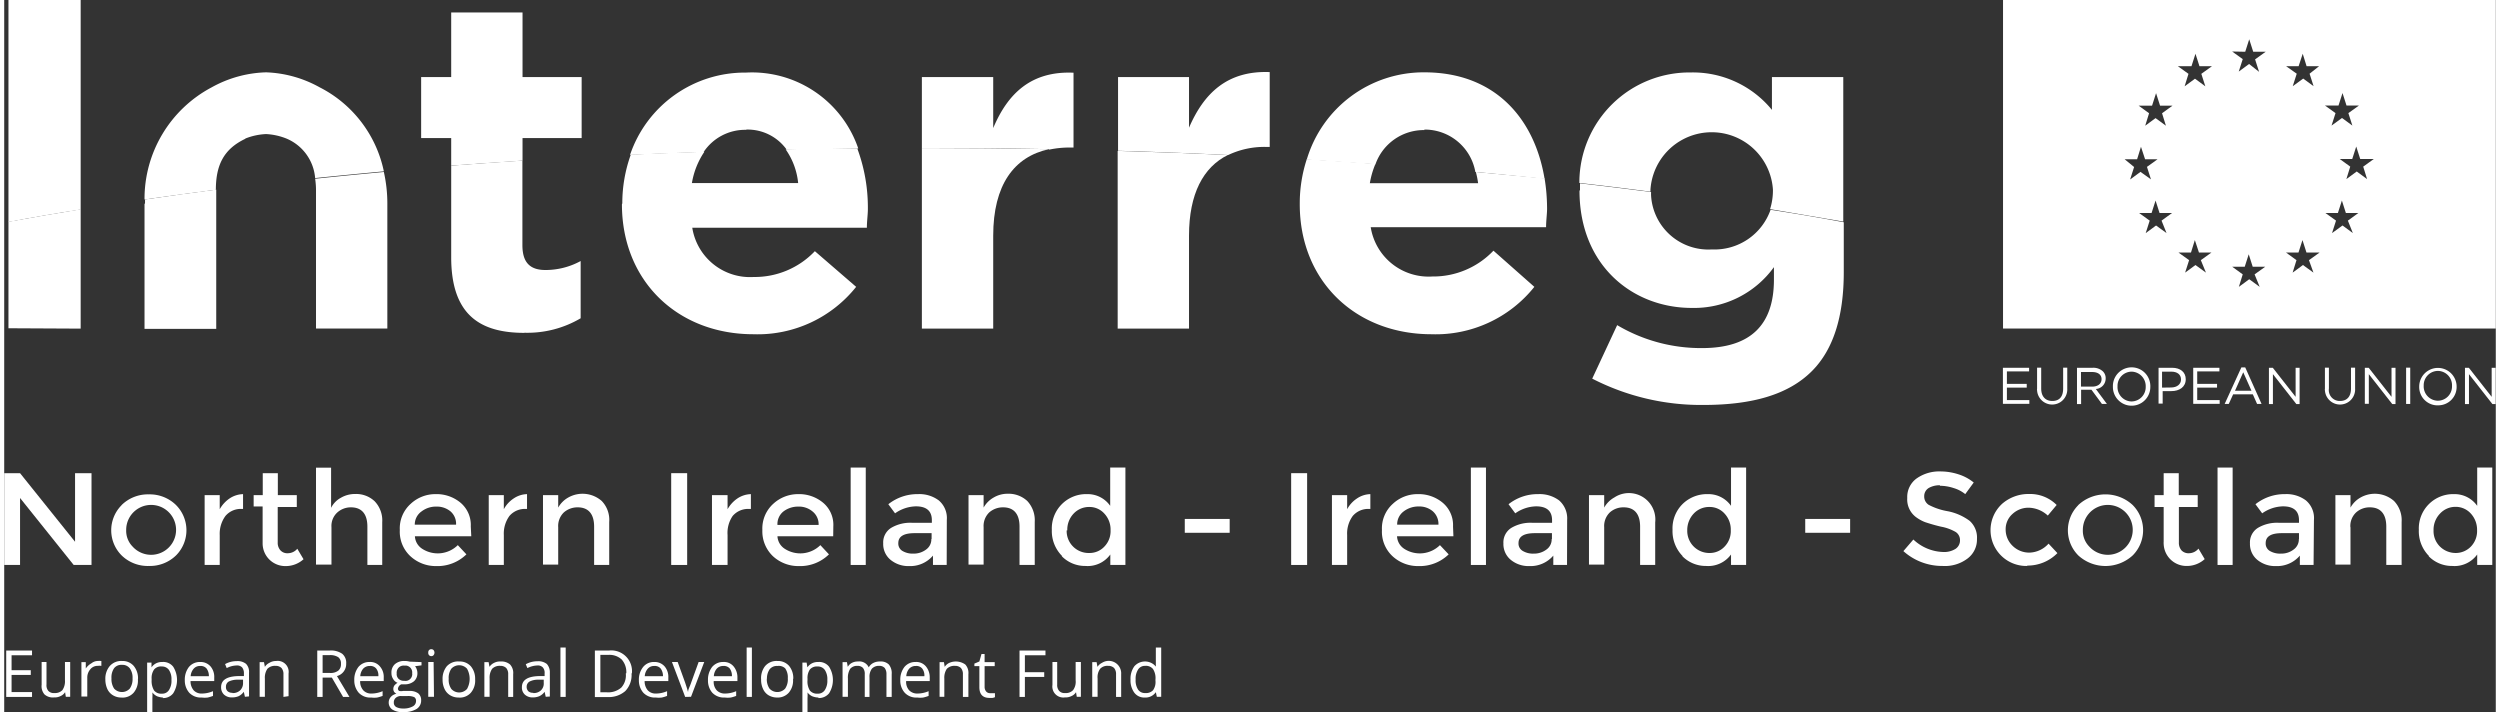 <svg xmlns="http://www.w3.org/2000/svg" width="200" height="57" viewBox="0 0 199.78 57.13">
  <rect x="0" y="0" width="199.78" height="57.13" fill="#333333" stroke="none"/>
  <defs>
    <style>
      .cls-1 {
        fill: #fff;
      }
    </style>
  </defs>
  <g id="Layer_2" data-name="Layer 2">
    <g id="Layer_1-2" data-name="Layer 1">
      <g id="Group_244" data-name="Group 244">
        <g id="Component_30_3" data-name="Component 30 3">
          <path id="Path_639" data-name="Path 639" class="cls-1" d="M5.68,37.94H7V45.3H5.57l-4.3-5.37V45.3H0V37.94H1.27l4.41,5.5Z"/>
          <path id="Path_640" data-name="Path 640" class="cls-1" d="M13.76,44.55a3,3,0,0,1-2.16.83,3,3,0,0,1-2.17-.83,2.85,2.85,0,0,1-.06-4l.06-.07a3,3,0,0,1,2.17-.84,3,3,0,0,1,2.16.84,2.86,2.86,0,0,1,.07,4l-.07.07m-3.47-.73a2,2,0,1,0-.51-1.32,1.8,1.8,0,0,0,.51,1.32"/>
          <path id="Path_641" data-name="Path 641" class="cls-1" d="M19.09,40.81a1.61,1.61,0,0,0-1.35.56,2.41,2.41,0,0,0-.46,1.53v2.4H16.07V39.7h1.21v1.13a2.57,2.57,0,0,1,.8-.87,2.05,2.05,0,0,1,1.07-.34v1.19Z"/>
          <path id="Path_642" data-name="Path 642" class="cls-1" d="M21.93,40.65v2.84a.9.9,0,0,0,.22.64.75.75,0,0,0,.6.23A1,1,0,0,0,23.5,44l.5.84a2.12,2.12,0,0,1-1.41.55,1.82,1.82,0,0,1-1.87-1.78v-3H20V39.7h.73V37.94h1.21V39.7h1.52v.95Z"/>
          <path id="Path_643" data-name="Path 643" class="cls-1" d="M26.24,42.27v3H25V37.5h1.21v3.22a1.87,1.87,0,0,1,.79-.81,2.22,2.22,0,0,1,1.13-.3,2.16,2.16,0,0,1,1.57.58,2.22,2.22,0,0,1,.61,1.68V45.3H29.12V42.23c0-1-.44-1.55-1.32-1.55a1.62,1.62,0,0,0-1.09.41,1.46,1.46,0,0,0-.47,1.18"/>
          <path id="Path_644" data-name="Path 644" class="cls-1" d="M37.45,43H32.93a1.27,1.27,0,0,0,.58,1,2.29,2.29,0,0,0,2.86-.29l.69.74a3.32,3.32,0,0,1-2.43.94,3,3,0,0,1-2.06-.79,2.68,2.68,0,0,1-.85-2.1,2.64,2.64,0,0,1,.87-2.1,2.9,2.9,0,0,1,2-.78,3,3,0,0,1,2,.69,2.33,2.33,0,0,1,.82,1.9Zm-4.52-.93h3.3A1.31,1.31,0,0,0,35.78,41a1.71,1.71,0,0,0-1.12-.38,1.9,1.9,0,0,0-1.2.39,1.28,1.28,0,0,0-.54,1.07"/>
          <path id="Path_645" data-name="Path 645" class="cls-1" d="M41.87,40.81a1.63,1.63,0,0,0-1.36.56,2.4,2.4,0,0,0-.45,1.53v2.4H38.85V39.7h1.21v1.13a2.38,2.38,0,0,1,.8-.87,2,2,0,0,1,1.06-.34v1.19Z"/>
          <path id="Path_646" data-name="Path 646" class="cls-1" d="M44.42,42.27v3H43.2V39.7h1.22v1a2.1,2.1,0,0,1,.81-.81,2.33,2.33,0,0,1,2.68.28,2.18,2.18,0,0,1,.6,1.68V45.3H47.3V42.23c0-1-.44-1.55-1.32-1.55a1.66,1.66,0,0,0-1.1.4,1.51,1.51,0,0,0-.46,1.19"/>
          <rect id="Rectangle_284" data-name="Rectangle 284" class="cls-1" x="53.48" y="37.94" width="1.28" height="7.36"/>
          <path id="Path_647" data-name="Path 647" class="cls-1" d="M59.77,40.81a1.63,1.63,0,0,0-1.36.56A2.4,2.4,0,0,0,58,42.9v2.4H56.75V39.7H58v1.13a2.57,2.57,0,0,1,.8-.87,2.05,2.05,0,0,1,1.07-.34v1.19Z"/>
          <path id="Path_648" data-name="Path 648" class="cls-1" d="M66.47,43H62a1.27,1.27,0,0,0,.58,1,2.29,2.29,0,0,0,2.86-.29l.69.74a3.3,3.3,0,0,1-2.42.94,3,3,0,0,1-2.07-.79,2.75,2.75,0,0,1-.85-2.1,2.67,2.67,0,0,1,.87-2.1,2.93,2.93,0,0,1,2-.78,3,3,0,0,1,2,.69,2.31,2.31,0,0,1,.82,1.9ZM62,42.09h3.3A1.31,1.31,0,0,0,64.8,41a1.69,1.69,0,0,0-1.12-.38,1.94,1.94,0,0,0-1.2.39A1.29,1.29,0,0,0,62,42.09"/>
          <rect id="Rectangle_285" data-name="Rectangle 285" class="cls-1" x="67.87" y="37.49" width="1.21" height="7.81"/>
          <path id="Path_649" data-name="Path 649" class="cls-1" d="M75.57,45.3h-1.1v-.75a2.39,2.39,0,0,1-1.91.84,2.24,2.24,0,0,1-1.49-.5,1.63,1.63,0,0,1-.59-1.32,1.37,1.37,0,0,1,.63-1.24,3,3,0,0,1,1.7-.41h1.57v-.21c0-.74-.43-1.11-1.28-1.11a3,3,0,0,0-1.67.56l-.54-.73a3.75,3.75,0,0,1,2.38-.81,2.59,2.59,0,0,1,1.66.5,1.85,1.85,0,0,1,.65,1.57Zm-1.21-2.08v-.47H73c-.87,0-1.31.26-1.31.8a.69.69,0,0,0,.32.62,1.61,1.61,0,0,0,.9.22,1.63,1.63,0,0,0,1-.32,1,1,0,0,0,.43-.85"/>
          <path id="Path_650" data-name="Path 650" class="cls-1" d="M78.53,42.27v3H77.32V39.7h1.21v1a2.1,2.1,0,0,1,.81-.81,2.18,2.18,0,0,1,1.11-.3,2.2,2.2,0,0,1,1.58.58,2.26,2.26,0,0,1,.6,1.68V45.3H81.41V42.23c0-1-.44-1.55-1.32-1.55a1.66,1.66,0,0,0-1.1.4,1.51,1.51,0,0,0-.46,1.19"/>
          <path id="Path_651" data-name="Path 651" class="cls-1" d="M84.83,44.59A2.83,2.83,0,0,1,84,42.48a2.75,2.75,0,0,1,2.83-2.86,2.2,2.2,0,0,1,1.85.94V37.49h1.22V45.3H88.69v-.84a2.24,2.24,0,0,1-2,.92,2.61,2.61,0,0,1-1.9-.79m.4-2.06A1.76,1.76,0,0,0,87,44.34h0a1.62,1.62,0,0,0,1.21-.51,1.77,1.77,0,0,0,.5-1.31,1.87,1.87,0,0,0-.5-1.34A1.6,1.6,0,0,0,87,40.65a1.7,1.7,0,0,0-1.25.53,1.87,1.87,0,0,0-.51,1.35"/>
          <rect id="Rectangle_286" data-name="Rectangle 286" class="cls-1" x="94.66" y="41.61" width="3.6" height="1.11"/>
          <rect id="Rectangle_287" data-name="Rectangle 287" class="cls-1" x="103.19" y="37.94" width="1.28" height="7.36"/>
          <path id="Path_652" data-name="Path 652" class="cls-1" d="M109.49,40.81a1.63,1.63,0,0,0-1.36.56,2.38,2.38,0,0,0-.45,1.53v2.4h-1.22V39.7h1.22v1.13a2.38,2.38,0,0,1,.8-.87,2,2,0,0,1,1.06-.34l0,1.19Z"/>
          <path id="Path_653" data-name="Path 653" class="cls-1" d="M116.2,43h-4.52a1.26,1.26,0,0,0,.57,1,2.3,2.3,0,0,0,2.87-.29l.7.74a3.34,3.34,0,0,1-2.43.94,3,3,0,0,1-2.07-.79,2.68,2.68,0,0,1-.85-2.1,2.64,2.64,0,0,1,.87-2.1,2.89,2.89,0,0,1,2-.78,3,3,0,0,1,2,.69,2.34,2.34,0,0,1,.83,1.9Zm-4.52-.93H115a1.35,1.35,0,0,0-.46-1.08,1.67,1.67,0,0,0-1.12-.38,1.94,1.94,0,0,0-1.2.39,1.29,1.29,0,0,0-.53,1.07"/>
          <rect id="Rectangle_288" data-name="Rectangle 288" class="cls-1" x="117.6" y="37.49" width="1.21" height="7.81"/>
          <path id="Path_654" data-name="Path 654" class="cls-1" d="M125.31,45.3h-1.1v-.75a2.4,2.4,0,0,1-1.92.84,2.24,2.24,0,0,1-1.49-.5,1.63,1.63,0,0,1-.59-1.32,1.37,1.37,0,0,1,.63-1.24,3,3,0,0,1,1.7-.41h1.57v-.21c0-.74-.43-1.11-1.28-1.11a3,3,0,0,0-1.67.56l-.54-.73a3.75,3.75,0,0,1,2.38-.81,2.62,2.62,0,0,1,1.67.5,1.91,1.91,0,0,1,.65,1.57Zm-1.21-2.08v-.47h-1.36c-.88,0-1.32.26-1.32.8a.68.68,0,0,0,.33.62,1.59,1.59,0,0,0,.9.22,1.63,1.63,0,0,0,1-.32,1,1,0,0,0,.43-.85"/>
          <path id="Path_655" data-name="Path 655" class="cls-1" d="M128.29,42.27v3h-1.22V39.7h1.22v1a2.1,2.1,0,0,1,.81-.81,2.12,2.12,0,0,1,3.28,2V45.3h-1.21V42.23c0-1-.44-1.55-1.32-1.55a1.62,1.62,0,0,0-1.1.4,1.51,1.51,0,0,0-.46,1.19"/>
          <path id="Path_656" data-name="Path 656" class="cls-1" d="M134.58,44.59a2.86,2.86,0,0,1-.81-2.11,2.74,2.74,0,0,1,.83-2.09,2.79,2.79,0,0,1,2-.77,2.21,2.21,0,0,1,1.86.94V37.49h1.21V45.3h-1.21v-.84a2.26,2.26,0,0,1-2,.92,2.63,2.63,0,0,1-1.91-.79m.4-2.06a1.77,1.77,0,0,0,1.72,1.81h.06a1.62,1.62,0,0,0,1.21-.51,1.77,1.77,0,0,0,.5-1.31,1.87,1.87,0,0,0-.5-1.34,1.6,1.6,0,0,0-1.22-.53,1.69,1.69,0,0,0-1.25.53,1.92,1.92,0,0,0-.52,1.35"/>
          <rect id="Rectangle_289" data-name="Rectangle 289" class="cls-1" x="144.41" y="41.61" width="3.6" height="1.11"/>
          <path id="Path_657" data-name="Path 657" class="cls-1" d="M155.23,38.91a1.74,1.74,0,0,0-.92.22.76.76,0,0,0-.36.67.79.79,0,0,0,.36.68,5.14,5.14,0,0,0,1.52.51,4.35,4.35,0,0,1,1.76.77,1.8,1.8,0,0,1,.59,1.46,1.9,1.9,0,0,1-.75,1.56,3,3,0,0,1-2,.6,4.65,4.65,0,0,1-3.15-1.19l.8-.93a3.64,3.64,0,0,0,2.38,1,1.72,1.72,0,0,0,1-.25.81.81,0,0,0,.36-.69.77.77,0,0,0-.34-.66,3.65,3.65,0,0,0-1.18-.43c-.43-.1-.85-.22-1.27-.36a3.08,3.08,0,0,1-.77-.43,1.77,1.77,0,0,1-.67-1.51,1.83,1.83,0,0,1,.77-1.58,3.15,3.15,0,0,1,1.89-.55,4.71,4.71,0,0,1,1.44.23,3.67,3.67,0,0,1,1.23.66l-.68.93a2.66,2.66,0,0,0-.91-.48,3.62,3.62,0,0,0-1.13-.19"/>
          <path id="Path_658" data-name="Path 658" class="cls-1" d="M162.21,45.38a2.87,2.87,0,0,1-2.1-4.9l.06-.06a3.21,3.21,0,0,1,2.2-.81,3,3,0,0,1,2.2.88l-.71.85a2.34,2.34,0,0,0-1.5-.63,1.88,1.88,0,0,0-1.32.49,1.63,1.63,0,0,0-.56,1.26,1.81,1.81,0,0,0,.56,1.31,1.9,1.9,0,0,0,1.36.54,2.13,2.13,0,0,0,1.52-.72l.71.76a3.35,3.35,0,0,1-2.42,1"/>
          <path id="Path_659" data-name="Path 659" class="cls-1" d="M170.65,44.55a3.23,3.23,0,0,1-4.33,0,2.85,2.85,0,0,1-.06-4l.06-.07a3.21,3.21,0,0,1,4.33,0,2.86,2.86,0,0,1,.07,4l-.07.07m-3.47-.73a2,2,0,1,0-.51-1.32,1.8,1.8,0,0,0,.51,1.32"/>
          <path id="Path_660" data-name="Path 660" class="cls-1" d="M174.37,40.65v2.84a.93.93,0,0,0,.21.64.77.77,0,0,0,.61.23,1,1,0,0,0,.75-.37l.5.84a2.12,2.12,0,0,1-1.41.55,1.83,1.83,0,0,1-1.88-1.78.61.61,0,0,1,0-.14V40.65h-.73V39.7h.73V37.94h1.21V39.7h1.52v.95Z"/>
          <rect id="Rectangle_290" data-name="Rectangle 290" class="cls-1" x="177.47" y="37.49" width="1.21" height="7.81"/>
          <path id="Path_661" data-name="Path 661" class="cls-1" d="M185.17,45.3h-1.1v-.75a2.4,2.4,0,0,1-1.92.84,2.24,2.24,0,0,1-1.49-.5,1.63,1.63,0,0,1-.59-1.32,1.37,1.37,0,0,1,.63-1.24,3,3,0,0,1,1.7-.41H184v-.21c0-.74-.43-1.11-1.28-1.11a3,3,0,0,0-1.67.56l-.54-.73a3.75,3.75,0,0,1,2.38-.81,2.59,2.59,0,0,1,1.66.5,1.85,1.85,0,0,1,.65,1.57ZM184,43.22v-.47h-1.36c-.88,0-1.31.26-1.31.8a.69.69,0,0,0,.32.62,1.62,1.62,0,0,0,.91.22,1.6,1.6,0,0,0,1-.32,1,1,0,0,0,.43-.85"/>
          <path id="Path_662" data-name="Path 662" class="cls-1" d="M188.13,42.27v3h-1.21V39.7h1.21v1a2.1,2.1,0,0,1,.81-.81,2.33,2.33,0,0,1,2.68.28,2.22,2.22,0,0,1,.61,1.68V45.3H191V42.23c0-1-.44-1.55-1.32-1.55a1.61,1.61,0,0,0-1.09.4,1.49,1.49,0,0,0-.47,1.19"/>
          <path id="Path_663" data-name="Path 663" class="cls-1" d="M194.43,44.59a2.83,2.83,0,0,1-.82-2.11,2.75,2.75,0,0,1,2.82-2.86,2.21,2.21,0,0,1,1.86.94V37.49h1.21V45.3h-1.21v-.84a2.24,2.24,0,0,1-2,.92,2.61,2.61,0,0,1-1.9-.79m.4-2.06a1.74,1.74,0,0,0,.53,1.31,1.8,1.8,0,0,0,1.25.5,1.69,1.69,0,0,0,1.21-.51,1.78,1.78,0,0,0,.5-1.31,1.92,1.92,0,0,0-.5-1.34,1.63,1.63,0,0,0-1.22-.54,1.68,1.68,0,0,0-1.25.54,1.86,1.86,0,0,0-.52,1.34"/>
          <path id="Path_664" data-name="Path 664" class="cls-1" d="M6.13,0H.34v17.8q2.82-.54,5.79-1Z"/>
          <path id="Path_665" data-name="Path 665" class="cls-1" d="M41.56,11.07H46.3V6.18H41.56V1H35.84V6.18H33.43v4.89h2.41v2.21c1.88-.14,3.79-.28,5.72-.4Z"/>
          <path id="Path_666" data-name="Path 666" class="cls-1" d="M59.51,10.39A3.85,3.85,0,0,1,62.74,12c1.91,0,3.82-.07,5.74-.09a9,9,0,0,0-9-6.09,9.72,9.72,0,0,0-9.3,6.6q2.92-.13,5.9-.23a4,4,0,0,1,3.4-1.78"/>
          <path id="Path_667" data-name="Path 667" class="cls-1" d="M83.78,12a7.71,7.71,0,0,1,1.65-.17h.31v-6c-3.39-.15-5.27,1.66-6.44,4.44V6.18H73.58v5.69h.32q5,0,9.88.09"/>
          <path id="Path_668" data-name="Path 668" class="cls-1" d="M101.17,11.78h.3v-6C98.08,5.65,96.2,7.46,95,10.24V6.18H89.31v5.91q4.47.13,8.83.34a6.75,6.75,0,0,1,3-.65"/>
          <path id="Path_669" data-name="Path 669" class="cls-1" d="M113.87,10.39a4.12,4.12,0,0,1,4.09,3.4c1.87.17,3.72.36,5.55.55-.77-4.7-3.86-8.54-9.64-8.54a9.77,9.77,0,0,0-9.43,7l5.51.37a4.11,4.11,0,0,1,3.92-2.74"/>
          <path id="Path_670" data-name="Path 670" class="cls-1" d="M132,15.29v-.08a4.92,4.92,0,0,1,9.82,0v.08a5,5,0,0,1-.23,1.48c2,.34,4,.68,5.87,1V6.18h-5.72V8.81a8.19,8.19,0,0,0-6.51-3,8.83,8.83,0,0,0-8.93,8.72v.14q2.9.33,5.7.7v-.07"/>
          <path id="Path_671" data-name="Path 671" class="cls-1" d="M19.33,11.11A5.07,5.07,0,0,1,21,10.75a5.07,5.07,0,0,1,1.63.36,3.76,3.76,0,0,1,2.3,3.17q2.71-.28,5.51-.54A9.79,9.79,0,0,0,25.29,7,9.48,9.48,0,0,0,21,5.8,9.48,9.48,0,0,0,16.64,7a10.11,10.11,0,0,0-5.39,9c1.87-.27,3.77-.53,5.72-.78,0-1.95.61-3.26,2.36-4.09"/>
          <path id="Path_672" data-name="Path 672" class="cls-1" d="M6.13,26.35V16.78q-3,.49-5.79,1v8.54Z"/>
          <path id="Path_673" data-name="Path 673" class="cls-1" d="M41.71,26.68a8.4,8.4,0,0,0,4.51-1.16V20.93a5.88,5.88,0,0,1-2.82.72c-1.28,0-1.85-.64-1.85-2V12.88c-1.92.12-3.83.26-5.71.4v7.35c0,4.67,2.37,6.06,5.87,6.06"/>
          <path id="Path_674" data-name="Path 674" class="cls-1" d="M49.53,16.38c0,6.17,4.48,10.42,10.54,10.42A10.1,10.1,0,0,0,68.31,23L65,20.14a6.66,6.66,0,0,1-4.9,2.07,4.69,4.69,0,0,1-4.93-3.95h14c0-.53.08-1.06.08-1.5a13.63,13.63,0,0,0-.85-4.86c-1.92,0-3.83,0-5.74.08a5.65,5.65,0,0,1,1,2.7H55.14a6.32,6.32,0,0,1,1-2.51q-3,.09-5.9.23a11.52,11.52,0,0,0-.68,3.9Z"/>
          <path id="Path_675" data-name="Path 675" class="cls-1" d="M79.3,26.35V18.9c0-4.07,1.67-6.34,4.48-6.94-3.26-.06-6.56-.09-9.88-.09h-.32V26.35Z"/>
          <path id="Path_676" data-name="Path 676" class="cls-1" d="M95,26.35V18.9c0-3.36,1.14-5.49,3.11-6.47q-4.36-.21-8.83-.33V26.35Z"/>
          <path id="Path_677" data-name="Path 677" class="cls-1" d="M103.88,16.38c0,6.17,4.49,10.42,10.56,10.42A10.12,10.12,0,0,0,122.69,23l-3.28-2.9a6.66,6.66,0,0,1-4.9,2.07,4.7,4.7,0,0,1-4.94-3.95h14.06c0-.53.08-1.06.08-1.5a15.1,15.1,0,0,0-.2-2.42L118,13.79a7.17,7.17,0,0,1,.18.9H109.5a6.75,6.75,0,0,1,.45-1.55c-1.82-.14-3.66-.26-5.51-.37a11.43,11.43,0,0,0-.56,3.53Z"/>
          <path id="Path_678" data-name="Path 678" class="cls-1" d="M126.31,15.29c0,6,4.26,9.4,9,9.4a7.9,7.9,0,0,0,6.59-3.27v1c0,3.61-1.85,5.49-5.76,5.49a13.17,13.17,0,0,1-6.81-1.84l-2,4.29a19.08,19.08,0,0,0,8.92,2.11c3.92,0,6.81-.83,8.69-2.71,1.7-1.7,2.56-4.33,2.56-7.94v-4q-2.85-.54-5.87-1a4.76,4.76,0,0,1-4.7,3.18,4.6,4.6,0,0,1-4.88-4.31,2.81,2.81,0,0,1,0-.29q-2.81-.37-5.7-.7c0,.18,0,.36,0,.55Z"/>
          <path id="Path_679" data-name="Path 679" class="cls-1" d="M25,15.25V26.34h5.72v-10a11.52,11.52,0,0,0-.28-2.55c-1.86.17-3.69.35-5.51.54a6.24,6.24,0,0,1,.07,1"/>
          <path id="Path_680" data-name="Path 680" class="cls-1" d="M11.25,16.37v10H17V15.2q-2.91.38-5.71.79c0,.1,0,.2,0,.3Z"/>
          <path id="Path_681" data-name="Path 681" class="cls-1" d="M160.26,29.49h2.1v.29h-1.78v1h1.59v.3h-1.59v1h1.8v.3h-2.12Z"/>
          <path id="Path_682" data-name="Path 682" class="cls-1" d="M163,31.17V29.48h.33v1.67c0,.63.33,1,.89,1s.87-.33.87-1V29.48h.33v1.67a1.21,1.21,0,1,1-2.42.15.24.24,0,0,1,0-.12"/>
          <path id="Path_683" data-name="Path 683" class="cls-1" d="M166.2,29.49h1.25a1.12,1.12,0,0,1,.83.29.76.76,0,0,1,.22.57h0a.84.84,0,0,1-.79.84l.89,1.2h-.4l-.84-1.14h-.83V32.4h-.33ZM167.42,31c.44,0,.75-.22.75-.6h0c0-.35-.28-.57-.75-.57h-.9V31Z"/>
          <path id="Path_684" data-name="Path 684" class="cls-1" d="M169.08,31h0a1.48,1.48,0,1,1,3-.09.22.22,0,0,1,0,.08h0a1.49,1.49,0,0,1-3,.08V31m2.63,0h0a1.16,1.16,0,0,0-1.12-1.2h0a1.14,1.14,0,0,0-1.14,1.14v.05h0a1.15,1.15,0,0,0,1.11,1.2h0A1.15,1.15,0,0,0,171.71,31v0"/>
          <path id="Path_685" data-name="Path 685" class="cls-1" d="M172.74,29.49h1.09c.66,0,1.09.35,1.09.92h0c0,.63-.52.95-1.15.95h-.7v1h-.33Zm1,1.58c.48,0,.8-.26.8-.64h0c0-.41-.31-.63-.78-.63h-.74v1.28Z"/>
          <path id="Path_686" data-name="Path 686" class="cls-1" d="M175.52,29.49h2.1v.29h-1.78v1h1.59v.3h-1.59v1h1.8v.3h-2.12Z"/>
          <path id="Path_687" data-name="Path 687" class="cls-1" d="M179.38,29.46h.31L181,32.39h-.36l-.34-.77h-1.58l-.35.77h-.33Zm.81,1.87-.66-1.48-.66,1.48Z"/>
          <path id="Path_688" data-name="Path 688" class="cls-1" d="M181.59,29.49h.31l1.83,2.33V29.49h.32V32.4h-.26L181.91,30V32.4h-.32Z"/>
          <path id="Path_689" data-name="Path 689" class="cls-1" d="M186.08,31.17V29.48h.32v1.67a.87.87,0,0,0,.89,1c.54,0,.88-.33.88-1V29.48h.33v1.67a1.21,1.21,0,0,1-2.42.15.24.24,0,0,1,0-.12"/>
          <path id="Path_690" data-name="Path 690" class="cls-1" d="M189.28,29.49h.31l1.83,2.33V29.49h.32V32.4h-.26L189.6,30v2.38h-.32Z"/>
          <rect id="Rectangle_291" data-name="Rectangle 291" class="cls-1" x="192.59" y="29.48" width="0.33" height="2.91"/>
          <path id="Path_691" data-name="Path 691" class="cls-1" d="M193.64,31h0a1.49,1.49,0,1,1,3,0h0a1.47,1.47,0,0,1-1.44,1.5h0A1.47,1.47,0,0,1,193.64,31v-.06m2.63,0h0a1.15,1.15,0,0,0-1.11-1.2h0A1.15,1.15,0,0,0,194,30.88v.05h0a1.15,1.15,0,0,0,1.11,1.2h0A1.14,1.14,0,0,0,196.27,31v0"/>
          <path id="Path_692" data-name="Path 692" class="cls-1" d="M197.31,29.49h.31l1.83,2.33V29.49h.32V32.4h-.26L197.63,30V32.4h-.32Z"/>
          <path id="Path_693" data-name="Path 693" class="cls-1" d="M160.27,0V26.34h39.51V0Zm19.42,4.15.32-1,.32,1h1l-.85.61.32,1L180,5.13l-.83.61.32-1-.85-.61Zm-7.47,4.32.32-1,.32,1h1l-.84.61.31,1-.83-.61-.83.61.31-1-.84-.61Zm-2.2,4.3h1l.31-1,.33,1h1l-.85.61.32,1-.84-.6-.83.61.32-1Zm3.36,5.92-.84-.61-.83.61.32-1-.85-.61h1l.32-1,.32,1h1l-.84.61Zm2-13.38.32-1,.32,1h1l-.85.61.32,1-.83-.61-.83.61.31-1-.85-.61Zm1.16,16.55-.84-.61-.83.61.32-1-.85-.61h1l.31-1,.33,1h1l-.85.61ZM180.85,23l-.84-.61-.83.61.31-1-.84-.61h1l.32-1,.32,1h1l-.85.61Zm4.31-1.14-.84-.61-.83.61.31-1-.84-.61h1l.32-1,.32,1h1.05l-.85.61Zm-.31-15.95.32,1-.83-.61-.84.61.32-1-.85-.6h1l.33-1,.31,1h1Zm2.32,2.55.32-1,.32,1h1l-.85.61.32,1-.83-.61-.84.61.32-1-.85-.61Zm1.15,10.23-.83-.61-.84.61.32-1-.85-.61h1l.32-1,.32,1h1l-.84.61Zm1.14-4.33-.83-.61-.83.61.31-1-.84-.61h1l.32-1,.32,1H190l-.85.61Z"/>
          <path id="Path_694" data-name="Path 694" class="cls-1" d="M2.23,55.88H.16V52.16H2.23v.38H.59v1.2H2.13v.38H.59v1.37H2.23Z"/>
          <path id="Path_695" data-name="Path 695" class="cls-1" d="M3.39,53.08v1.81a.7.7,0,0,0,.15.51.6.6,0,0,0,.49.17.81.81,0,0,0,.64-.24,1.25,1.25,0,0,0,.2-.78V53.08h.42v2.79H4.94l-.06-.37h0a.77.77,0,0,1-.36.31,1,1,0,0,1-.52.11,1,1,0,0,1-.77-.24A1,1,0,0,1,3,54.91V53.08Z"/>
          <path id="Path_696" data-name="Path 696" class="cls-1" d="M7.46,53a1.76,1.76,0,0,1,.33,0l0,.39a1.65,1.65,0,0,0-.31,0,.74.74,0,0,0-.58.28,1,1,0,0,0-.24.68v1.5H6.19V53.09h.35l0,.51h0A1.35,1.35,0,0,1,7,53.18.82.82,0,0,1,7.46,53"/>
          <path id="Path_697" data-name="Path 697" class="cls-1" d="M10.72,54.48a1.49,1.49,0,0,1-.34,1.06,1.18,1.18,0,0,1-1,.39,1.28,1.28,0,0,1-.66-.18,1.15,1.15,0,0,1-.45-.5,1.83,1.83,0,0,1-.16-.77,1.57,1.57,0,0,1,.34-1.06A1.22,1.22,0,0,1,9.45,53a1.18,1.18,0,0,1,.93.39,1.55,1.55,0,0,1,.35,1m-2.13,0a1.38,1.38,0,0,0,.21.82.85.85,0,0,0,1.2.06l.06-.06a1.32,1.32,0,0,0,.22-.82,1.26,1.26,0,0,0-.22-.8.74.74,0,0,0-.63-.28.73.73,0,0,0-.63.27,1.3,1.3,0,0,0-.21.81"/>
          <path id="Path_698" data-name="Path 698" class="cls-1" d="M12.76,55.93a1.44,1.44,0,0,1-.5-.1,1,1,0,0,1-.38-.31h0a3.55,3.55,0,0,1,0,.46v1.15h-.42v-4h.35l0,.38h0a1,1,0,0,1,.38-.33,1.09,1.09,0,0,1,.5-.1,1,1,0,0,1,.86.38,2,2,0,0,1,0,2.13,1,1,0,0,1-.85.38m-.06-2.53a.72.72,0,0,0-.62.24,1.17,1.17,0,0,0-.2.75v.1a1.47,1.47,0,0,0,.2.84.74.74,0,0,0,.63.25.63.63,0,0,0,.56-.29,1.36,1.36,0,0,0,.2-.81,1.33,1.33,0,0,0-.2-.8.68.68,0,0,0-.57-.28"/>
          <path id="Path_699" data-name="Path 699" class="cls-1" d="M15.84,55.93a1.28,1.28,0,0,1-1-.38,1.48,1.48,0,0,1-.36-1,1.66,1.66,0,0,1,.33-1.07,1.14,1.14,0,0,1,.9-.4,1.06,1.06,0,0,1,.83.35,1.3,1.3,0,0,1,.3.91v.27H14.94a1.11,1.11,0,0,0,.25.74.85.85,0,0,0,.66.26,2.26,2.26,0,0,0,.89-.19v.38a2.92,2.92,0,0,1-.42.13,2,2,0,0,1-.48,0m-.12-2.53a.66.66,0,0,0-.53.22,1,1,0,0,0-.24.6h1.46a1,1,0,0,0-.18-.61.6.6,0,0,0-.51-.21"/>
          <path id="Path_700" data-name="Path 700" class="cls-1" d="M19.3,55.87l-.09-.4h0a1.15,1.15,0,0,1-.41.35,1.34,1.34,0,0,1-.52.1.9.9,0,0,1-.65-.22.79.79,0,0,1-.24-.6c0-.57.45-.86,1.35-.89l.48,0V54a.75.75,0,0,0-.14-.48.56.56,0,0,0-.46-.16,1.78,1.78,0,0,0-.78.21l-.13-.32a1.77,1.77,0,0,1,.45-.18,2,2,0,0,1,.49-.06,1.08,1.08,0,0,1,.74.22.92.92,0,0,1,.24.71v1.9Zm-1-.3a.83.83,0,0,0,.62-.22.8.8,0,0,0,.23-.6V54.5l-.42,0a1.55,1.55,0,0,0-.73.15.47.47,0,0,0-.22.43.43.43,0,0,0,.14.35.54.54,0,0,0,.38.12"/>
          <path id="Path_701" data-name="Path 701" class="cls-1" d="M22.39,55.88V54.07a.74.74,0,0,0-.16-.51.65.65,0,0,0-.48-.17.83.83,0,0,0-.65.24,1.27,1.27,0,0,0-.2.78v1.46h-.42V53.09h.35l.07.38h0a.86.86,0,0,1,.36-.32A1,1,0,0,1,21.8,53a.88.88,0,0,1,1,1v1.82Z"/>
          <path id="Path_702" data-name="Path 702" class="cls-1" d="M25.53,54.33v1.55H25.1V52.16h1a1.59,1.59,0,0,1,1,.26.94.94,0,0,1,.32.79,1,1,0,0,1-.74,1l1,1.67h-.51l-.9-1.55Zm0-.37h.59a1,1,0,0,0,.67-.19.65.65,0,0,0,.21-.54.62.62,0,0,0-.21-.53,1.16,1.16,0,0,0-.7-.17h-.56Z"/>
          <path id="Path_703" data-name="Path 703" class="cls-1" d="M29.43,55.93a1.26,1.26,0,0,1-1-.38,1.48,1.48,0,0,1-.36-1,1.66,1.66,0,0,1,.33-1.07,1.13,1.13,0,0,1,.89-.4,1,1,0,0,1,.83.35,1.27,1.27,0,0,1,.31.91v.27H28.54a1.06,1.06,0,0,0,.25.74.85.85,0,0,0,.66.26,2.26,2.26,0,0,0,.89-.19v.38a3.06,3.06,0,0,1-.43.13,1.91,1.91,0,0,1-.48,0m-.11-2.53a.7.7,0,0,0-.54.22,1,1,0,0,0-.23.6H30a.89.89,0,0,0-.17-.61.6.6,0,0,0-.51-.21"/>
          <path id="Path_704" data-name="Path 704" class="cls-1" d="M33.46,53.09v.26l-.52.07a.65.65,0,0,1,.13.23.87.87,0,0,1,.06.32.84.84,0,0,1-.28.66,1.13,1.13,0,0,1-.77.24l-.24,0a.44.44,0,0,0-.27.36.21.21,0,0,0,.1.17.7.7,0,0,0,.32,0h.5a1.16,1.16,0,0,1,.7.19.69.69,0,0,1,.24.56.79.79,0,0,1-.37.7,2,2,0,0,1-1.08.25,1.49,1.49,0,0,1-.85-.2.68.68,0,0,1-.3-.58.66.66,0,0,1,.17-.44.81.81,0,0,1,.45-.25.52.52,0,0,1-.18-.15.4.4,0,0,1-.07-.24.5.5,0,0,1,.08-.27.92.92,0,0,1,.26-.22.69.69,0,0,1-.35-.3.83.83,0,0,1-.14-.49.88.88,0,0,1,.27-.7A1.11,1.11,0,0,1,32.1,53a1.33,1.33,0,0,1,.4.05Zm-2.22,3.25a.39.39,0,0,0,.19.35,1.16,1.16,0,0,0,.55.12,1.51,1.51,0,0,0,.78-.17.48.48,0,0,0,.26-.43.34.34,0,0,0-.14-.31,1.21,1.21,0,0,0-.53-.09h-.51a.63.63,0,0,0-.44.14.48.48,0,0,0-.16.39M31.47,54a.53.53,0,0,0,.16.44.64.64,0,0,0,.46.15.54.54,0,0,0,.62-.45.38.38,0,0,0,0-.15.55.55,0,0,0-.47-.62h-.16a.55.55,0,0,0-.45.16.59.59,0,0,0-.16.47"/>
          <path id="Path_705" data-name="Path 705" class="cls-1" d="M34,52.33a.27.27,0,0,1,.07-.21.26.26,0,0,1,.35,0,.32.32,0,0,1,0,.42.22.22,0,0,1-.17.07.24.24,0,0,1-.18-.07.27.27,0,0,1-.07-.21m.46,3.54H34V53.08h.43Z"/>
          <path id="Path_706" data-name="Path 706" class="cls-1" d="M37.76,54.48a1.49,1.49,0,0,1-.34,1.06,1.18,1.18,0,0,1-1,.39,1.28,1.28,0,0,1-.66-.18,1.15,1.15,0,0,1-.45-.5,1.69,1.69,0,0,1-.16-.77,1.57,1.57,0,0,1,.34-1.06,1.22,1.22,0,0,1,1-.38,1.18,1.18,0,0,1,.93.39,1.54,1.54,0,0,1,.34,1m-2.12,0a1.28,1.28,0,0,0,.21.81.84.84,0,0,0,1.2.06l.06-.06a1.67,1.67,0,0,0,0-1.62.85.85,0,0,0-1.26,0,1.28,1.28,0,0,0-.21.81"/>
          <path id="Path_707" data-name="Path 707" class="cls-1" d="M40.41,55.88V54.07a.74.74,0,0,0-.16-.51.66.66,0,0,0-.48-.17.83.83,0,0,0-.65.24,1.27,1.27,0,0,0-.2.78v1.46H38.5V53.09h.34l.07.38h0a.88.88,0,0,1,.37-.32,1,1,0,0,1,.52-.11,1.07,1.07,0,0,1,.76.24,1,1,0,0,1,.25.78v1.82Z"/>
          <path id="Path_708" data-name="Path 708" class="cls-1" d="M43.42,55.87l-.09-.4h0a1.1,1.1,0,0,1-.42.35,1.29,1.29,0,0,1-.51.1.9.9,0,0,1-.65-.22.76.76,0,0,1-.24-.6c0-.57.45-.86,1.35-.89l.47,0V54a.65.65,0,0,0-.14-.48.54.54,0,0,0-.45-.16,1.86,1.86,0,0,0-.79.21l-.13-.31a2.11,2.11,0,0,1,.45-.18,2.07,2.07,0,0,1,.5-.06,1.1,1.1,0,0,1,.74.22,1,1,0,0,1,.24.71v1.9Zm-1-.3a.83.83,0,0,0,.62-.22.75.75,0,0,0,.22-.6V54.5l-.42,0a1.48,1.48,0,0,0-.72.15.48.48,0,0,0-.23.43.5.5,0,0,0,.14.35.55.55,0,0,0,.39.12"/>
          <rect id="Rectangle_292" data-name="Rectangle 292" class="cls-1" x="44.6" y="51.92" width="0.42" height="3.96"/>
          <path id="Path_709" data-name="Path 709" class="cls-1" d="M50.3,54a1.84,1.84,0,0,1-.5,1.41,2,2,0,0,1-1.44.48h-1V52.16h1.14a1.66,1.66,0,0,1,1.83,1.49,1.82,1.82,0,0,1,0,.33m-.45,0a1.52,1.52,0,0,0-.37-1.1,1.45,1.45,0,0,0-1.08-.37h-.63v3h.52a1.59,1.59,0,0,0,1.16-.38A1.46,1.46,0,0,0,49.84,54"/>
          <path id="Path_710" data-name="Path 710" class="cls-1" d="M52.25,55.93a1.28,1.28,0,0,1-1-.38,1.48,1.48,0,0,1-.36-1,1.61,1.61,0,0,1,.34-1.07,1.1,1.1,0,0,1,.89-.4,1.06,1.06,0,0,1,.83.35,1.3,1.3,0,0,1,.3.91v.27H51.35a1.11,1.11,0,0,0,.25.74.85.85,0,0,0,.66.26,2.26,2.26,0,0,0,.89-.19v.38a2.92,2.92,0,0,1-.42.13,2,2,0,0,1-.48,0m-.12-2.53a.66.66,0,0,0-.53.22,1,1,0,0,0-.24.6h1.46a1,1,0,0,0-.18-.61.6.6,0,0,0-.51-.21"/>
          <path id="Path_711" data-name="Path 711" class="cls-1" d="M54.6,55.88l-1.06-2.8H54l.6,1.66c.13.39.21.64.23.75h0c0-.19.11-.37.18-.56s.32-.9.67-1.85h.45l-1.06,2.79Z"/>
          <path id="Path_712" data-name="Path 712" class="cls-1" d="M57.78,55.93a1.29,1.29,0,0,1-1-.38,1.47,1.47,0,0,1-.35-1,1.66,1.66,0,0,1,.33-1.07,1.13,1.13,0,0,1,.89-.4,1,1,0,0,1,.83.35,1.36,1.36,0,0,1,.31.91v.27H56.89a1,1,0,0,0,.24.74.89.89,0,0,0,.67.26,2.29,2.29,0,0,0,.89-.19v.38a3.06,3.06,0,0,1-.43.13,2,2,0,0,1-.48,0m-.11-2.53a.68.68,0,0,0-.54.22,1,1,0,0,0-.23.6h1.45a1,1,0,0,0-.17-.61.6.6,0,0,0-.51-.21"/>
          <rect id="Rectangle_293" data-name="Rectangle 293" class="cls-1" x="59.53" y="51.92" width="0.42" height="3.96"/>
          <path id="Path_713" data-name="Path 713" class="cls-1" d="M63.25,54.48a1.49,1.49,0,0,1-.34,1.06,1.19,1.19,0,0,1-.95.39,1.35,1.35,0,0,1-.67-.18,1.12,1.12,0,0,1-.44-.5,1.69,1.69,0,0,1-.16-.77A1.57,1.57,0,0,1,61,53.42,1.2,1.2,0,0,1,62,53a1.18,1.18,0,0,1,.93.39,1.54,1.54,0,0,1,.34,1m-2.12,0a1.31,1.31,0,0,0,.21.82.85.85,0,0,0,1.2.06l.06-.06a1.31,1.31,0,0,0,.21-.82,1.26,1.26,0,0,0-.21-.8A.74.74,0,0,0,62,53.4a.73.73,0,0,0-.63.27,1.3,1.3,0,0,0-.21.81"/>
          <path id="Path_714" data-name="Path 714" class="cls-1" d="M65.29,55.93a1.44,1.44,0,0,1-.5-.1,1,1,0,0,1-.38-.31h0a3.55,3.55,0,0,1,0,.46v1.15H64v-4h.34l.06.38h0a1,1,0,0,1,.38-.33,1.09,1.09,0,0,1,.5-.1,1,1,0,0,1,.86.38,2,2,0,0,1,0,2.13,1.05,1.05,0,0,1-.86.38m-.06-2.53a.74.74,0,0,0-.62.24,1.22,1.22,0,0,0-.19.75v.1a1.39,1.39,0,0,0,.19.84.75.75,0,0,0,.63.25.65.65,0,0,0,.57-.29,1.36,1.36,0,0,0,.2-.81,1.33,1.33,0,0,0-.2-.8.68.68,0,0,0-.58-.28"/>
          <path id="Path_715" data-name="Path 715" class="cls-1" d="M70.74,55.88V54.06a.81.81,0,0,0-.14-.5.58.58,0,0,0-.45-.17.75.75,0,0,0-.58.23,1.09,1.09,0,0,0-.19.7v1.56H69V54.06a.75.75,0,0,0-.14-.5.58.58,0,0,0-.45-.17.72.72,0,0,0-.58.24,1.34,1.34,0,0,0-.18.78v1.46h-.43V53.09h.35l.07.38h0a.78.78,0,0,1,.33-.32,1,1,0,0,1,.49-.11.83.83,0,0,1,.86.47h0a.87.87,0,0,1,.36-.35,1.12,1.12,0,0,1,.54-.12.92.92,0,0,1,.71.24,1.09,1.09,0,0,1,.23.78v1.82Z"/>
          <path id="Path_716" data-name="Path 716" class="cls-1" d="M73.21,55.93a1.26,1.26,0,0,1-1-.38,1.44,1.44,0,0,1-.36-1,1.66,1.66,0,0,1,.33-1.07,1.13,1.13,0,0,1,.89-.4,1,1,0,0,1,.83.35,1.36,1.36,0,0,1,.31.91v.27H72.32a1,1,0,0,0,.24.74.89.89,0,0,0,.67.26,2.29,2.29,0,0,0,.89-.19v.38a3.06,3.06,0,0,1-.43.13,1.91,1.91,0,0,1-.48,0m-.11-2.53a.7.7,0,0,0-.54.22,1,1,0,0,0-.23.6h1.45a.89.89,0,0,0-.17-.61.6.6,0,0,0-.51-.21"/>
          <path id="Path_717" data-name="Path 717" class="cls-1" d="M76.87,55.88V54.07a.74.74,0,0,0-.16-.51.66.66,0,0,0-.48-.17.83.83,0,0,0-.65.24,1.27,1.27,0,0,0-.2.78v1.46H75V53.09h.35l.06.38h0a.88.88,0,0,1,.37-.32,1.31,1.31,0,0,1,1.28.13,1,1,0,0,1,.25.78v1.82Z"/>
          <path id="Path_718" data-name="Path 718" class="cls-1" d="M79.06,55.58l.21,0,.17,0v.32a.76.76,0,0,1-.2.06l-.24,0c-.54,0-.81-.29-.81-.86V53.41h-.4v-.2l.4-.17.17-.6h.25v.65h.81v.32h-.81v1.65a.58.58,0,0,0,.12.38.4.4,0,0,0,.33.14"/>
          <path id="Path_719" data-name="Path 719" class="cls-1" d="M81.84,55.88h-.43V52.16h2.08v.38H81.84V53.9h1.55v.38H81.84Z"/>
          <path id="Path_720" data-name="Path 720" class="cls-1" d="M84.43,53.08v1.81a.71.71,0,0,0,.16.51.58.58,0,0,0,.48.17.79.79,0,0,0,.64-.24,1.14,1.14,0,0,0,.2-.78V53.08h.42v2.79H86l-.06-.37h0a.77.77,0,0,1-.36.31,1.05,1.05,0,0,1-.53.11.88.88,0,0,1-1-1V53.08Z"/>
          <path id="Path_721" data-name="Path 721" class="cls-1" d="M89.15,55.88V54.07a.74.74,0,0,0-.16-.51.66.66,0,0,0-.48-.17.79.79,0,0,0-.64.24,1.15,1.15,0,0,0-.2.78v1.46h-.43V53.09h.35l.07.38h0a.86.86,0,0,1,.36-.32,1,1,0,0,1,1.54.91v1.82Z"/>
          <path id="Path_722" data-name="Path 722" class="cls-1" d="M92.34,55.5h0a1,1,0,0,1-.87.43,1,1,0,0,1-.85-.38,1.67,1.67,0,0,1-.31-1.06,1.7,1.7,0,0,1,.31-1.07,1.14,1.14,0,0,1,1.6-.1l.12.13h0l0-.2V51.92h.43v3.95h-.35Zm-.85.07a.77.77,0,0,0,.63-.23,1.14,1.14,0,0,0,.19-.76v-.09a1.35,1.35,0,0,0-.2-.85.73.73,0,0,0-.62-.25.64.64,0,0,0-.57.29,1.36,1.36,0,0,0-.2.81,1.34,1.34,0,0,0,.2.81.65.65,0,0,0,.57.27"/>
        </g>
      </g>
    </g>
  </g>
</svg>
